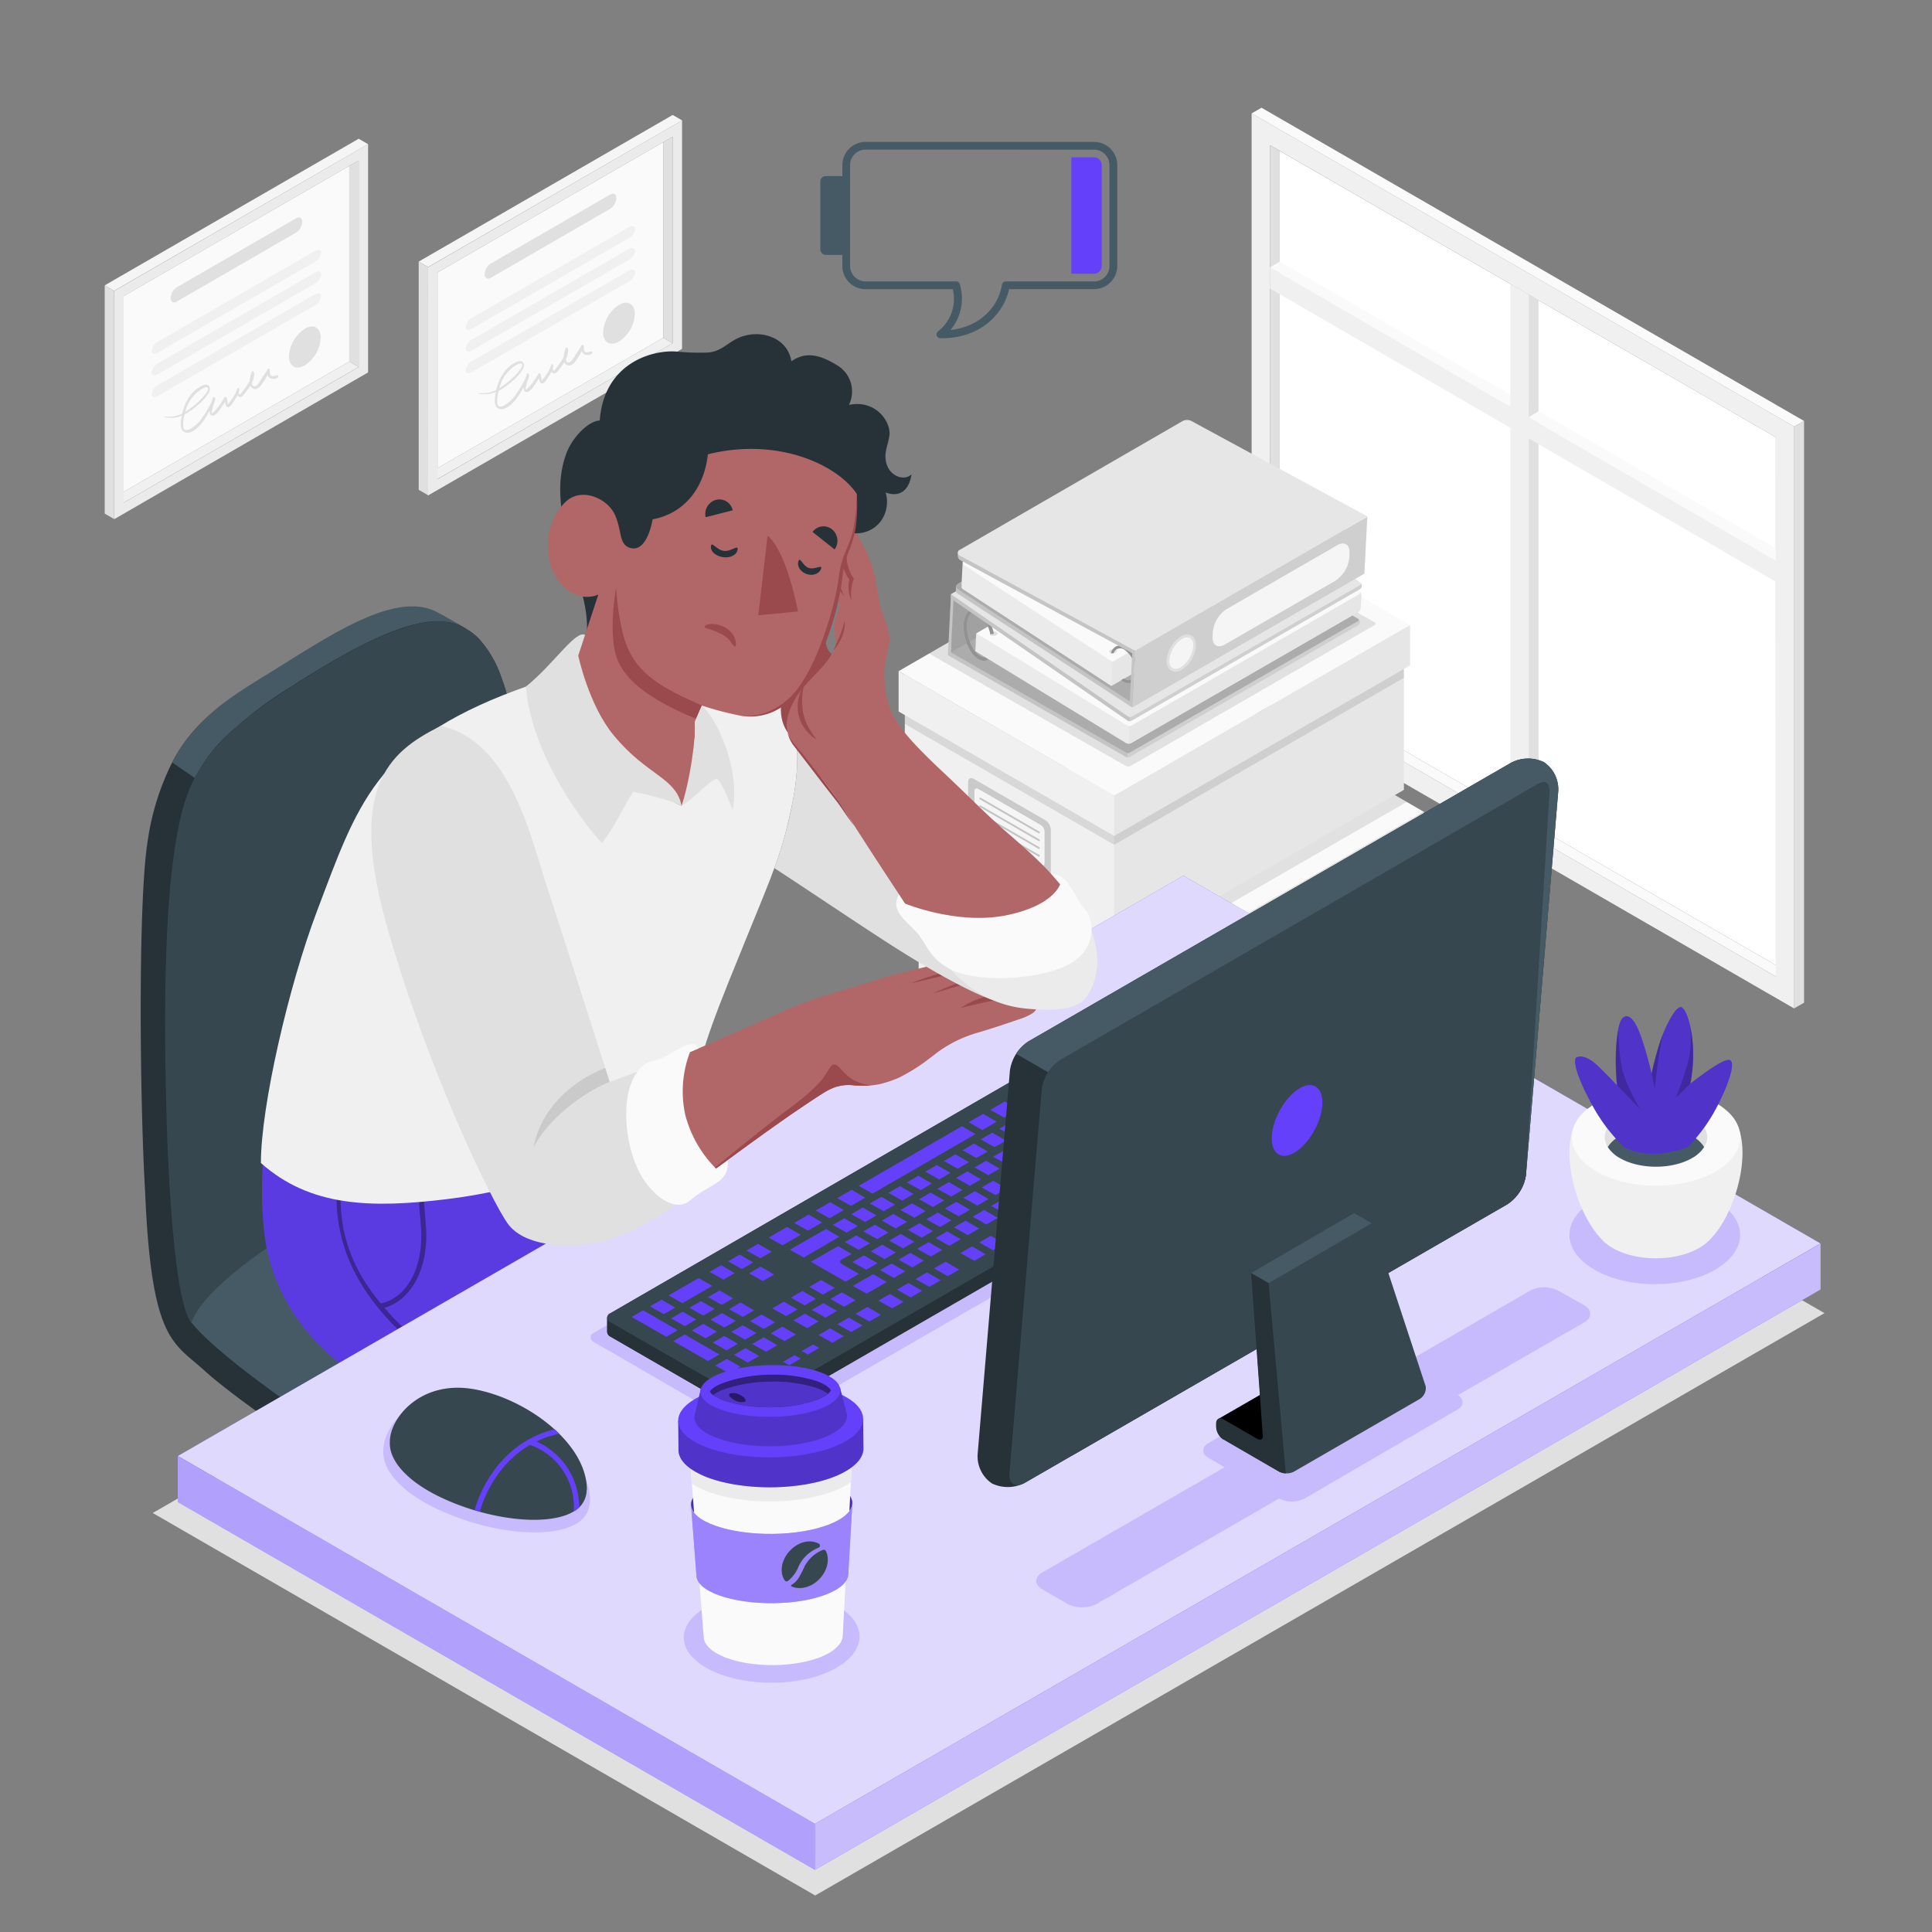 <svg xmlns="http://www.w3.org/2000/svg" viewBox="0 0 500 500"><rect x="0" y="0" width="500" height="500" fill="#808080" stroke="none"/><g id="freepik--Shadow--inject-63"><polygon id="freepik--shadow--inject-63" points="210.97 490.55 39.53 391.56 300.73 240.86 472.17 339.84 210.97 490.55" style="fill:#e0e0e0"></polygon></g><g id="freepik--Diplomas--inject-63"><g id="freepik--Diploma--inject-63"><g id="freepik--Window--inject-63"><polygon points="29.53 128.71 31.97 130.11 92.82 94.97 90.39 93.57 29.53 128.71" style="fill:#f0f0f0"></polygon><polygon points="90.39 93.57 31.97 127.3 31.97 76.66 90.39 42.93 90.39 93.57" style="fill:#fafafa"></polygon><path d="M95.26,37.31l-65.73,38v59.07l65.73-38ZM92.82,95,32,130.11V76.66L92.82,41.53Z" style="fill:#ebebeb"></path><polygon points="92.82 94.97 90.39 93.57 90.39 42.93 92.82 41.53 92.82 94.97" style="fill:#e0e0e0"></polygon><polygon points="95.26 37.31 92.82 35.91 27.1 73.85 29.53 75.26 95.26 37.31" style="fill:#f5f5f5"></polygon><polygon points="27.1 73.85 29.53 75.26 29.53 134.33 27.1 132.92 27.1 73.85" style="fill:#e0e0e0"></polygon></g><path d="M78.93,85.06C81.2,83.75,83,84.81,83,87.43a9.09,9.09,0,0,1-4.11,7.12c-2.27,1.31-4.11.24-4.11-2.38A9.07,9.07,0,0,1,78.93,85.06Z" style="fill:#e0e0e0"></path><path d="M45.73,74.36,76.66,56.48c.86-.5,1.56-.09,1.56.9v.09a3.46,3.46,0,0,1-1.56,2.7L45.73,78.06c-.86.5-1.56.09-1.56-.9v-.1A3.43,3.43,0,0,1,45.73,74.36Z" style="fill:#e0e0e0"></path><path d="M40.83,88.44,81.55,64.93c.86-.5,1.56-.27,1.56.5a3.13,3.13,0,0,1-1.56,2.31L40.8,91.26c-.86.5-1.55.27-1.54-.51A3.15,3.15,0,0,1,40.83,88.44Z" style="fill:#f0f0f0"></path><path d="M40.83,94.05,81.55,70.54c.86-.5,1.56-.27,1.56.51a3.11,3.11,0,0,1-1.56,2.3L40.8,96.88c-.86.5-1.55.27-1.54-.52A3.17,3.17,0,0,1,40.83,94.05Z" style="fill:#f0f0f0"></path><path d="M40.83,99.67,81.55,76.16c.86-.5,1.56-.27,1.56.5A3.13,3.13,0,0,1,81.55,79L40.8,102.5c-.86.49-1.55.26-1.54-.52A3.15,3.15,0,0,1,40.83,99.67Z" style="fill:#f0f0f0"></path><path d="M71.62,97.08a2.38,2.38,0,0,1-1,.27c-.87,0-.79-.89-.76-1.5,0-.28-.37-.7-.57-.34-.53.95-1.2,1.84-1.77,2.76-.34.57-1,1.85-1.84,1.67-.35-.08-.46-.45-.47-.91a4.58,4.58,0,0,0,.55-2.54c0-.27-.48-.59-.62-.23a8.28,8.28,0,0,0-.53,2.33,13.11,13.11,0,0,1-1.31,2c-.29.38-.53.8-.85,1.15-.07.08-.22.3-.34.32-.28,0-.25-.12-.29-.31a2,2,0,0,1,.14-.84h0a.25.25,0,0,1,0-.07h0c0-.28-.35-.69-.49-.35a12.26,12.26,0,0,1-2.39,4l-.16.13c0-.17,0-.33-.06-.49a4.61,4.61,0,0,0-.19-1.11c-.07-.17-.38-.45-.55-.21a18.6,18.6,0,0,1-2.71,3.74,4.08,4.08,0,0,1-.57.4c-.18-.11.11-1.09.14-1.24.11-.45.26-.88.4-1.31a4.5,4.5,0,0,0,.33-1.08c.05-.33-.52-.85-.63-.4,0,.18-.2.63-.37,1.18a29.38,29.38,0,0,1-2.29,3.87A8.92,8.92,0,0,1,49.22,111c-.36.19-1,.47-1.43.19s-.36-.79-.37-1.15a9.27,9.27,0,0,1,.38-2.82,17.65,17.65,0,0,0,3.53-2.49,12.28,12.28,0,0,0,2.66-3c.37-.65.58-1.73-.29-2.1-.61-.26-1.39.17-1.91.45a8.58,8.58,0,0,0-1.94,1.51,11.16,11.16,0,0,0-2.42,4.44c-.08.26-.18.59-.28,1a7.51,7.51,0,0,1-4.48.75c-.09,0-.12.18,0,.2a7.38,7.38,0,0,0,4.39-.42c-.39,1.7-.62,4,1,4.39s3.5-1.55,4.35-2.69a17.91,17.91,0,0,0,1.7-2.74,1.59,1.59,0,0,1,.15-.21c0,.79.16,1.37.93,1.24s1.5-1.25,1.93-1.85.78-1.16,1.15-1.75c.07.71.2,1.52.88,1.38s1.24-1.31,1.56-1.8a14.79,14.79,0,0,0,.77-1.27.87.87,0,0,0,.16.23c.56.61,1.23,0,1.59-.52.52-.68,1.11-1.4,1.59-2.16a1.34,1.34,0,0,0,.68.76c.86.41,1.68-.31,2.18-1A17.3,17.3,0,0,0,69.25,97a1.24,1.24,0,0,0,.6.83,2,2,0,0,0,2.05-.13C72.17,97.52,71.91,96.93,71.62,97.08Zm-19.05,3.4c.4-.21,1.24-.55,1.29.13a2.33,2.33,0,0,1-.55,1.19,14.9,14.9,0,0,1-2.37,2.52,19.41,19.41,0,0,1-3,2.26A9.57,9.57,0,0,1,52.57,100.48Z" style="fill:#e0e0e0"></path></g><g id="freepik--diploma--inject-63"><g id="freepik--window--inject-63"><polygon points="110.8 122.55 113.23 123.96 174.08 88.82 171.65 87.42 110.8 122.55" style="fill:#f0f0f0"></polygon><polygon points="171.65 87.42 113.23 121.15 113.23 70.51 171.65 36.78 171.65 87.42" style="fill:#fafafa"></polygon><path d="M176.52,31.16l-65.73,38v59.06l65.72-37.94Zm-2.44,57.66L113.23,124V70.51l60.85-35.13Z" style="fill:#ebebeb"></path><polygon points="174.08 88.82 171.65 87.42 171.65 36.78 174.08 35.38 174.08 88.82" style="fill:#e0e0e0"></polygon><polygon points="176.52 31.16 174.09 29.75 108.36 67.7 110.79 69.11 176.52 31.16" style="fill:#f5f5f5"></polygon><polygon points="108.36 67.7 110.79 69.11 110.8 128.17 108.36 126.77 108.36 67.7" style="fill:#e0e0e0"></polygon></g><path d="M160.19,78.9c2.27-1.31,4.11-.24,4.11,2.38a9.07,9.07,0,0,1-4.11,7.11c-2.27,1.31-4.11.25-4.11-2.37A9.09,9.09,0,0,1,160.19,78.9Z" style="fill:#e0e0e0"></path><path d="M127,68.21l30.94-17.88c.86-.5,1.55-.09,1.55.9v.09a3.45,3.45,0,0,1-1.55,2.7L127,71.91c-.86.49-1.56.09-1.56-.9V70.9A3.43,3.43,0,0,1,127,68.21Z" style="fill:#e0e0e0"></path><path d="M122.09,82.28l40.72-23.51c.86-.49,1.56-.27,1.56.51a3.13,3.13,0,0,1-1.56,2.31L122.06,85.11c-.86.5-1.55.27-1.54-.51A3.19,3.19,0,0,1,122.09,82.28Z" style="fill:#f0f0f0"></path><path d="M122.09,87.9l40.72-23.51c.86-.5,1.56-.27,1.56.51a3.13,3.13,0,0,1-1.56,2.3L122.06,90.73c-.86.49-1.55.26-1.54-.52A3.17,3.17,0,0,1,122.09,87.9Z" style="fill:#f0f0f0"></path><path d="M122.09,93.51,162.81,70c.86-.5,1.56-.27,1.56.5a3.13,3.13,0,0,1-1.56,2.31L122.06,96.34c-.86.5-1.55.27-1.54-.51A3.19,3.19,0,0,1,122.09,93.51Z" style="fill:#f0f0f0"></path><path d="M152.88,90.92a2.12,2.12,0,0,1-1,.27c-.87,0-.79-.88-.77-1.49,0-.28-.37-.7-.57-.34-.53,1-1.2,1.83-1.77,2.76-.34.57-1,1.85-1.84,1.67-.35-.08-.46-.45-.46-.92a4.55,4.55,0,0,0,.54-2.54c0-.26-.48-.58-.62-.23a8,8,0,0,0-.52,2.34,14,14,0,0,1-1.32,2c-.28.38-.53.79-.84,1.15-.08.08-.22.3-.34.32-.29,0-.26-.12-.3-.31a2,2,0,0,1,.14-.84h0a.19.19,0,0,1,0-.07h0c0-.27-.35-.68-.49-.34a12.32,12.32,0,0,1-2.39,4l-.16.13c0-.16,0-.32-.06-.48a4.53,4.53,0,0,0-.19-1.11c-.07-.18-.38-.45-.54-.21a19.73,19.73,0,0,1-2.71,3.74,6.32,6.32,0,0,1-.57.4c-.19-.11.1-1.1.14-1.25.11-.44.25-.87.4-1.3a5,5,0,0,0,.32-1.08c.06-.34-.52-.85-.63-.4,0,.18-.2.63-.37,1.18a28.94,28.94,0,0,1-2.29,3.87,8.86,8.86,0,0,1-3.17,3.06c-.37.2-1,.48-1.44.2s-.36-.79-.37-1.16a10,10,0,0,1,.38-2.82,16.88,16.88,0,0,0,3.53-2.49,12.1,12.1,0,0,0,2.67-3c.36-.66.58-1.73-.3-2.1-.61-.26-1.39.16-1.9.45a8.16,8.16,0,0,0-1.94,1.51,11.11,11.11,0,0,0-2.43,4.44c-.08.25-.18.59-.28,1a7.51,7.51,0,0,1-4.48.75c-.08,0-.12.18,0,.19a7.38,7.38,0,0,0,4.39-.41c-.39,1.7-.61,4,1,4.39s3.49-1.55,4.34-2.69a18.36,18.36,0,0,0,1.71-2.75,1.21,1.21,0,0,1,.14-.2c0,.79.16,1.36.93,1.23s1.5-1.24,1.93-1.84.78-1.16,1.16-1.75c.07.71.2,1.52.87,1.38s1.24-1.32,1.56-1.8a11,11,0,0,0,.77-1.27.87.87,0,0,0,.16.23c.56.61,1.23,0,1.6-.52.51-.68,1.1-1.4,1.58-2.16a1.29,1.29,0,0,0,.68.75c.87.41,1.69-.31,2.19-1a18.62,18.62,0,0,0,1.63-2.63,1.27,1.27,0,0,0,.6.83,2,2,0,0,0,2-.13C153.43,91.36,153.17,90.78,152.88,90.92Zm-19,3.41c.4-.21,1.25-.55,1.29.13a2.33,2.33,0,0,1-.55,1.19,15.7,15.7,0,0,1-2.37,2.52,19.33,19.33,0,0,1-3,2.26A9.52,9.52,0,0,1,133.83,94.33Z" style="fill:#e0e0e0"></path></g></g><g id="freepik--window--inject-63"><g id="freepik--window--inject-63"><polygon points="331.19 175.65 459.59 249.77 459.58 113.15 331.19 39.05 331.19 175.65" style="fill:#fff"></polygon><polygon points="462.1 251.23 459.59 252.73 328.67 177.15 331.19 175.65 462.1 251.23" style="fill:#fafafa"></polygon><path d="M323.92,179.89,464.34,261V110.41L323.92,29.34Zm4.75-142.32,130.91,75.58V252.73L328.67,177.15Z" style="fill:#f0f0f0"></path><polygon points="328.67 177.15 331.19 175.65 331.19 39.05 328.67 37.57 328.67 177.15" style="fill:#e0e0e0"></polygon><polygon points="323.92 29.34 326.48 27.88 466.89 108.95 464.34 110.41 323.92 29.34" style="fill:#fafafa"></polygon><polygon points="466.89 108.95 464.34 110.41 464.34 260.96 466.89 259.5 466.89 108.95" style="fill:#e0e0e0"></polygon><polygon points="457.49 140.71 457.49 143.67 328.67 69.2 331.19 67.69 457.49 140.71" style="fill:#fafafa"></polygon><polygon points="398.18 77.71 395.62 76.24 395.62 215.82 398.18 214.36 398.18 77.71" style="fill:#e0e0e0"></polygon><polygon points="390.87 73.51 395.62 76.24 395.62 215.82 390.87 213.07 390.87 73.51" style="fill:#f0f0f0"></polygon><polygon points="328.67 69.2 328.67 74.67 459.63 150.57 459.63 145.09 328.67 69.2" style="fill:#f0f0f0"></polygon><polygon points="395.62 107.99 398.18 106.42 459.59 141.92 459.59 145.09 395.62 107.99" style="fill:#fafafa"></polygon></g></g><g id="freepik--Boxes--inject-63"><g id="freepik--boxes--inject-63"><g id="freepik--Box--inject-63"><polygon points="291.94 295.99 291.94 254.27 237.75 222.98 237.75 264.7 291.94 295.99" style="fill:#f0f0f0"></polygon><polygon points="291.94 254.27 366.91 211.05 366.91 252.76 291.94 295.99 291.94 254.27" style="fill:#e6e6e6"></polygon><polygon points="291.94 254.27 236.14 222.04 312.71 177.88 368.51 210.11 291.94 254.27" style="fill:#fafafa"></polygon><polygon points="291.94 254.27 291.94 264.7 236.14 232.48 236.14 222.04 291.94 254.27" style="fill:#f0f0f0"></polygon><polygon points="368.51 210.11 291.94 254.27 291.94 264.7 368.51 220.55 368.51 210.11" style="fill:#e6e6e6"></polygon><path d="M237.75,233.41v2.29L291.94,267V264.7Zm129.16-11.93-75,43.22V267l75-43.22Z" style="opacity:0.1"></path><path d="M274.1,260.61l-18.51-10.69c-.8-.46-1.45-.08-1.45.84V261.7a3.19,3.19,0,0,0,1.45,2.5l18.51,10.69c.8.46,1.44.09,1.44-.83V263.11A3.18,3.18,0,0,0,274.1,260.61Z" style="fill:#e0e0e0"></path><path d="M274.1,260.61l-18.51-10.69c-.8-.46-1.45-.08-1.45.84V261.7a3.19,3.19,0,0,0,1.45,2.5l18.51,10.69c.8.46,1.44.09,1.44-.83V263.11A3.18,3.18,0,0,0,274.1,260.61Z" style="opacity:0.1"></path><path d="M272.91,261.85l-16.14-9.32c-.53-.3-1-.05-1,.56v8.21a2.11,2.11,0,0,0,1,1.66l16.14,9.32c.53.31,1,.06,1-.55v-8.21A2.15,2.15,0,0,0,272.91,261.85Z" style="fill:#f5f5f5"></path><g style="opacity:0.2"><path d="M272.46,264a.25.25,0,0,0,.21-.12.24.24,0,0,0-.09-.32l-15.24-8.8a.24.24,0,0,0-.32.09.23.23,0,0,0,.08.32l15.24,8.8Z"></path><path d="M272.46,266a.26.26,0,0,0,.21-.11.24.24,0,0,0-.09-.32l-15.24-8.8a.23.23,0,0,0-.24.4l15.24,8.8Z"></path><path d="M272.46,268.05a.25.25,0,0,0,.21-.12.24.24,0,0,0-.09-.32l-15.24-8.8a.24.24,0,0,0-.32.09.23.23,0,0,0,.08.32l15.24,8.8A.27.27,0,0,0,272.46,268.05Z"></path><path d="M272.46,270.06a.26.26,0,0,0,.21-.11.24.24,0,0,0-.09-.32l-15.24-8.8a.23.23,0,0,0-.24.4l15.24,8.8A.27.27,0,0,0,272.46,270.06Z"></path></g></g><g id="freepik--box--inject-63"><polygon points="364.06 207.54 288.82 250.93 237.47 221.27 312.71 177.88 364.06 207.54" style="opacity:0.1"></polygon><g id="freepik--box--inject-63"><polygon points="288.36 247.64 288.36 205.92 234.17 174.63 234.17 216.35 288.36 247.64" style="fill:#f0f0f0"></polygon><polygon points="288.36 205.92 363.33 162.69 363.33 204.41 288.36 247.64 288.36 205.92" style="fill:#e6e6e6"></polygon><polygon points="288.36 205.92 232.56 173.69 309.13 129.53 364.93 161.76 288.36 205.92" style="fill:#fafafa"></polygon><polygon points="288.36 205.92 288.36 216.35 232.56 184.13 232.56 173.69 288.36 205.92" style="fill:#f0f0f0"></polygon><polygon points="364.93 161.76 288.36 205.92 288.36 216.35 364.93 172.2 364.93 161.76" style="fill:#e6e6e6"></polygon><path d="M234.17,185.06v2.29l54.19,31.29v-2.29Zm129.16-11.93-75,43.22v2.29l75-43.22Z" style="opacity:0.1"></path><path d="M270.52,212.26,252,201.57c-.8-.46-1.45-.09-1.45.84v10.94a3.19,3.19,0,0,0,1.45,2.5l18.51,10.69c.8.46,1.44.09,1.44-.83v-11A3.18,3.18,0,0,0,270.52,212.26Z" style="fill:#e0e0e0"></path><path d="M270.52,212.26,252,201.57c-.8-.46-1.45-.09-1.45.84v10.94a3.19,3.19,0,0,0,1.45,2.5l18.51,10.69c.8.46,1.44.09,1.44-.83v-11A3.18,3.18,0,0,0,270.52,212.26Z" style="opacity:0.1"></path><path d="M269.33,213.5l-16.14-9.32c-.53-.3-1-.06-1,.56v8.2a2.11,2.11,0,0,0,1,1.67l16.14,9.32c.54.31,1,.06,1-.56v-8.2A2.11,2.11,0,0,0,269.33,213.5Z" style="fill:#f5f5f5"></path><g style="opacity:0.2"><path d="M268.88,215.67a.25.25,0,0,0,.21-.12.24.24,0,0,0-.09-.32l-15.24-8.8a.24.24,0,0,0-.23.41l15.24,8.8A.2.2,0,0,0,268.88,215.67Z"></path><path d="M268.88,217.68a.26.26,0,0,0,.21-.11.24.24,0,0,0-.09-.32l-15.24-8.8a.23.23,0,1,0-.23.4l15.24,8.8A.2.2,0,0,0,268.88,217.68Z"></path><path d="M268.88,219.7a.25.25,0,0,0,.21-.12.24.24,0,0,0-.09-.32l-15.24-8.8a.24.24,0,0,0-.23.41l15.24,8.8A.2.2,0,0,0,268.88,219.7Z"></path><path d="M268.88,221.71a.26.26,0,0,0,.21-.11.25.25,0,0,0-.09-.33l-15.24-8.79a.23.23,0,1,0-.23.4l15.24,8.8A.2.2,0,0,0,268.88,221.71Z"></path></g></g></g></g></g><g id="freepik--Files--inject-63"><g id="freepik--files--inject-63"><path d="M240.45,169.14l50.92,29.09a1.07,1.07,0,0,0,.58.15,1.18,1.18,0,0,0,.6-.13l63.19-36.48c.33-.19.35-.51,0-.71l-51-29.09Z" style="opacity:0.1"></path><path d="M352,161a1.19,1.19,0,0,1-.57.87l-59,34a1.09,1.09,0,0,1-1.05,0l-46-26.29.06-1.11,60.06-34.68,46.05,26.3A1.11,1.11,0,0,1,352,161Z" style="fill:#e6e6e6"></path><path d="M291.93,194.88l-.05,1.11a1.15,1.15,0,0,0,.53-.12l59-34A1.25,1.25,0,0,0,352,161a1.18,1.18,0,0,0-.49-.9.35.35,0,0,1,0,.65l-59,34A1.07,1.07,0,0,1,291.93,194.88Z" style="opacity:0.1"></path><path d="M245.38,168.45l46,26.29a1,1,0,0,0,.52.14,1.07,1.07,0,0,0,.54-.12l59-34a.35.35,0,0,0,0-.65l-46.06-26.29Z" style="opacity:0.25"></path><path d="M245.38,168.45l-.06,1.11,46,26.29a1,1,0,0,0,.53.14l.05-1.11a1,1,0,0,1-.52-.14Z" style="opacity:0.15"></path><polygon points="246.07 168.91 306.15 134.24 306.9 119.54 246.82 154.37 246.07 168.91" style="fill:#e6e6e6"></polygon><polygon points="246.07 168.91 306.15 134.24 306.9 119.54 246.82 154.37 246.07 168.91" style="opacity:0.3"></polygon><path d="M351.72,153a1.5,1.5,0,0,1,.6,1.22l-.15,3a1.62,1.62,0,0,1-.72,1.19l-58.72,33.89a1.4,1.4,0,0,1-1.32,0l-39-23.78.24-4.59,60.06-34.67Z" style="fill:#ebebeb"></path><path d="M312.76,129.25l39,23.79c.36.23.34.59,0,.81L293,187.73a1.4,1.4,0,0,1-1.32,0L252.7,163.92Z" style="fill:#fafafa"></path><path d="M257.79,164.39a1.41,1.41,0,0,1-.45.15,1.25,1.25,0,0,1-.72,0,.4.4,0,0,1-.21-.09c-.36-.21-.29-.6.14-.84a1.49,1.49,0,0,1,.63-.18,1.2,1.2,0,0,1,.75.14s.06,0,.07.06C258.27,163.83,258.19,164.16,257.79,164.39Z" style="fill:#e0e0e0"></path><path d="M292.29,187.87l-.23,4.6a1.35,1.35,0,0,0,.67-.15l58.72-33.88a1.66,1.66,0,0,0,.72-1.2l.15-3a1.51,1.51,0,0,0-.45-1.09c.19.21.13.49-.18.67L293,187.72A1.2,1.2,0,0,1,292.29,187.87Z" style="fill:#e6e6e6"></path><path d="M251.09,157.9a2.47,2.47,0,0,1,2.71.22c1.59,1,2.89,3.38,3.42,5.91l-.91.12c-.49-2.24-1.63-4.33-3-5.22a2.09,2.09,0,0,0-1.11-.39,1.22,1.22,0,0,0-.7.18c-.74.44-1.2,1.65-1.24,3.24-.07,3,1.4,6.52,3.27,7.74a2,2,0,0,0,1.34.38l.95.61-.06,0a2.17,2.17,0,0,1-1.16.31,3,3,0,0,1-1.55-.53c-2.14-1.39-3.76-5.14-3.68-8.54C249.42,160,250,158.52,251.09,157.9Z" style="fill:#e0e0e0"></path><g style="opacity:0.35"><path d="M251.09,157.9a2.47,2.47,0,0,1,2.71.22c1.59,1,2.89,3.38,3.42,5.91l-.91.12c-.49-2.24-1.63-4.33-3-5.22a2.09,2.09,0,0,0-1.11-.39,1.22,1.22,0,0,0-.7.18c-.74.44-1.2,1.65-1.24,3.24-.07,3,1.4,6.52,3.27,7.74a2,2,0,0,0,1.34.38l.95.61-.06,0a2.17,2.17,0,0,1-1.16.31,3,3,0,0,1-1.55-.53c-2.14-1.39-3.76-5.14-3.68-8.54C249.42,160,250,158.52,251.09,157.9Z"></path></g><path d="M352.45,151.62a1.24,1.24,0,0,1-.57.88l-59,34a1.12,1.12,0,0,1-1.05,0l-45.76-31.59.05-1.12,60.06-34.67L352,150.73A1.11,1.11,0,0,1,352.45,151.62Z" style="fill:#e6e6e6"></path><path d="M292.41,185.54l-.06,1.11a1.07,1.07,0,0,0,.54-.12l59-34a1.24,1.24,0,0,0,.57-.88,1.12,1.12,0,0,0-.48-.89c.28.18.26.47,0,.64l-59,34A.9.9,0,0,1,292.41,185.54Z" style="opacity:0.1"></path><path d="M246.12,153.81l45.76,31.59a1,1,0,0,0,.53.14.9.9,0,0,0,.54-.12l59-34c.3-.17.32-.46,0-.64l-45.79-31.59Z" style="fill:#e6e6e6"></path><path d="M246.12,153.81l-.05,1.12,45.76,31.59a.92.92,0,0,0,.52.13l.06-1.11a1,1,0,0,1-.53-.14Z" style="opacity:0.15"></path><polygon points="245.38 168.45 246.12 153.84 246.82 154.37 246.07 168.91 245.38 168.45" style="fill:#e6e6e6"></polygon><polygon points="245.38 168.45 246.12 153.84 246.82 154.37 246.07 168.91 245.38 168.45" style="opacity:0.15"></polygon><path d="M247.84,153.62a.88.88,0,0,1-.46-.75c0-.26.06-1.14.06-1.14l58.05-32.82a2.51,2.51,0,0,1,2.41,0l45.21,29.47L293,183.08Z" style="fill:#e6e6e6"></path><path d="M247.84,153.62a.88.88,0,0,1-.46-.75c0-.26.06-1.14.06-1.14l58.05-32.82a2.51,2.51,0,0,1,2.41,0l45.21,29.47L293,183.08Z" style="opacity:0.15"></path><path d="M247.9,152.51c-.65-.42-.61-1.08.07-1.48l57.57-33.24a2.56,2.56,0,0,1,2.42,0l45.21,29.47L293.09,182Z" style="fill:#e6e6e6"></path><path d="M247.9,152.51c-.65-.42-.61-1.08.07-1.48l57.57-33.24a2.56,2.56,0,0,1,2.42,0l45.21,29.47L293.09,182Z" style="opacity:0.25"></path><path d="M342.81,139.63l-33.48-21.81a2.51,2.51,0,0,0-2.41,0l-53.45,30.86-4.35-2.86-.29,5.65.08.06a.76.76,0,0,0,.37,1l38.33,25,60.08-34.66.31-6.18Z" style="fill:#ebebeb"></path><path d="M249.59,146.32c-.65-.42-.61-1.08.08-1.48l57.56-33.24a2.56,2.56,0,0,1,2.42.05l38.35,25L287.92,171.3Z" style="fill:#fafafa"></path><polygon points="287.92 171.3 287.61 177.47 347.69 142.81 348 136.63 287.92 171.3" style="fill:#e6e6e6"></polygon><path d="M288.69,168.9a1.77,1.77,0,0,1-.46.15,1.22,1.22,0,0,1-.71,0,.47.47,0,0,1-.22-.09c-.35-.21-.29-.6.14-.84a1.57,1.57,0,0,1,.64-.18,1.21,1.21,0,0,1,.75.14s.05,0,.07.06C289.16,168.34,289.09,168.67,288.69,168.9Z" style="fill:#e0e0e0"></path><path d="M291.52,167.64a3.14,3.14,0,0,0-1.66-.56,2.16,2.16,0,0,0-1.78.83,2.83,2.83,0,0,0-.56,1.11,1.22,1.22,0,0,0,.71,0,1.79,1.79,0,0,1,.67-.94,1.9,1.9,0,0,1,2.24.16,6.9,6.9,0,0,1,2.7,5.56c-.1,2-1.46,2.82-3,1.81l-.71.4c.1.08.21.14.3.2a3.1,3.1,0,0,0,1.65.57h0a2.2,2.2,0,0,0,1.78-.85,3.61,3.61,0,0,0,.72-2.12A7.54,7.54,0,0,0,291.52,167.64Z" style="fill:#e0e0e0"></path><path d="M291.52,167.64a3.14,3.14,0,0,0-1.66-.56,2.16,2.16,0,0,0-1.78.83,2.83,2.83,0,0,0-.56,1.11,1.22,1.22,0,0,0,.71,0,1.79,1.79,0,0,1,.67-.94,1.9,1.9,0,0,1,2.24.16,6.9,6.9,0,0,1,2.7,5.56c-.1,2-1.46,2.82-3,1.81l-.71.4c.1.08.21.14.3.2a3.1,3.1,0,0,0,1.65.57h0a2.2,2.2,0,0,0,1.78-.85,3.61,3.61,0,0,0,.72-2.12A7.54,7.54,0,0,0,291.52,167.64Z" style="opacity:0.35"></path><path d="M293.1,168,247.88,143l0,.8a1.39,1.39,0,0,0,.55,1.12l44.66,24.15Z" style="fill:#e6e6e6"></path><path d="M293.1,168,247.88,143l0,.8a1.39,1.39,0,0,0,.55,1.12l44.66,24.15Z" style="opacity:0.15"></path><path d="M248.34,143.76a.8.8,0,0,1,.08-1.48L306,109a2.49,2.49,0,0,1,2.41,0l45.46,24.64L293.78,168.4Z" style="fill:#e6e6e6"></path><polygon points="293.03 183.08 353.11 148.42 353.86 133.71 293.78 168.4 293.03 183.08" style="fill:#e6e6e6"></polygon><polygon points="293.03 183.08 353.11 148.42 353.86 133.71 293.78 168.4 293.03 183.08" style="opacity:0.1"></polygon><path d="M304.14,173.84a2.06,2.06,0,0,1-1.7-.9,3.53,3.53,0,0,1-.5-2.15,8.2,8.2,0,0,1,3.66-6.09,3.34,3.34,0,0,1,1.71-.5c1.41,0,2.29,1.25,2.2,3.05a8.17,8.17,0,0,1-3.66,6.09,3.34,3.34,0,0,1-1.71.5Z" style="fill:#e0e0e0"></path><path d="M302.64,170.8c-.1,2,1.19,2.87,2.9,1.89a7.4,7.4,0,0,0,3.27-5.45c.1-2-1.19-2.87-2.9-1.89A7.44,7.44,0,0,0,302.64,170.8Z" style="fill:#f5f5f5"></path><path d="M313.87,163.62l-.05,1.11c-.12,2.22,1.31,3.15,3.18,2.07l28.6-16.51a8.16,8.16,0,0,0,3.6-6l.05-1.11c.12-2.23-1.31-3.16-3.18-2.08l-28.6,16.52A8.11,8.11,0,0,0,313.87,163.62Z" style="fill:#f5f5f5"></path><polygon points="292.34 182.63 293.08 168.01 293.78 168.4 293.03 183.08 292.34 182.63" style="fill:#e6e6e6"></polygon><polygon points="292.34 182.63 293.08 168.01 293.78 168.4 293.03 183.08 292.34 182.63" style="opacity:0.15"></polygon></g></g><g id="freepik--Character--inject-63"><g id="freepik--character--inject-63"><g id="freepik--Chair--inject-63"><path d="M236.3,350.29c.28-3.67-2.63-7.86-9.11-12.84-11.95-9.18-55.38-39.38-72.25-50.57a.18.18,0,0,0-.14-.15C141.88,277.4,139,213.52,132,183c-.07-.29-.55-2.63-1.53-5.65,0-.14-.1-.27-.14-.41-.14-.41-.29-.82-.44-1.25-.08-.21-.15-.43-.22-.63h0a28.76,28.76,0,0,0-5.56-9.57,13.64,13.64,0,0,0-2.9-2.4c-1.46-1-5-2.77-5.78-3.3-8.79-6.26-31.08,9.62-46.82,16.67-9.79,4.4-18.28,9.87-24.06,20.87h0a66.09,66.09,0,0,0-6.3,20.13c-2.59,15.62-2.07,68-.69,91h0c1.59,38.4,7.25,38.92,15,45.94,13.3,12.09,52.36,36.81,65.4,43.18,23.63,11.55,44.76-1.67,60.23-7.83s44.73-20.5,51.35-24.55c3.93-2.41,6.08-5,6.27-7.87C235.81,356.17,236.2,351.5,236.3,350.29Z" style="fill:#263238"></path><path d="M178.66,382.66c15.46-6.15,44.74-20.51,51.36-24.56,8.95-5.46,8.67-11.81-2.82-20.64-16-12.27-81.52-56.71-81.52-56.71s-76.21,36.72-94.27,52.76c-2.73,2.43-2.84,7.56-1.89,8.75,9.9,12.37,54,40.92,68.92,48.22C142.08,402,163.21,388.82,178.66,382.66Z" style="fill:#455a64"></path><path d="M121.15,163a2.07,2.07,0,0,0-.25-.15,13.39,13.39,0,0,0-6.53-2c-8-.65-20.6,4.94-39.48,17.14A103.32,103.32,0,0,0,58.7,190.36l-.29.28a39.41,39.41,0,0,0-4.14,4.63c-.21.27-.42.54-.62.83s-.24.31-.34.47c-.26.37-.52.75-.76,1.13-.5.77-1,1.57-1.46,2.39-.06.09-.1.17-.15.26l-.54,1,0,0-5.87-4.06c5.78-11,14.65-16.66,23.79-22.27,15.75-9.65,33.29-22.19,44.46-16.78C113.58,158.64,119.68,162.05,121.15,163Z" style="fill:#455a64"></path><path d="M132,183c-1-4-4.55-21.41-17.58-22.11-8-.63-20.6,4.95-39.48,17.15-8.79,5.68-18.92,12.95-24,22.36-7.4,11.69-8.56,44.11-8.12,75.29s2.45,61.13,6.67,66.65c7.42-20.8,95-61.75,105.31-55.56C141.88,277.4,139,213.52,132,183Z" style="fill:#37474f"></path></g><g id="freepik--Bottom--inject-63"><path d="M71.94,275.14c-5.22,20.7-4.78,40.42-2.61,49.28,2.65,10.84,9.23,24.12,29.91,36.29,29.42,17.31,49.87,28.79,49.87,28.79L246.52,326,175.73,284.8Z" style="fill:#6440FA"></path><path d="M71.94,275.14c-5.22,20.7-4.78,40.42-2.61,49.28,2.65,10.84,9.23,24.12,29.91,36.29,29.42,17.31,49.87,28.79,49.87,28.79L246.52,326,175.73,284.8Z" style="opacity:0.1"></path><path d="M101.76,341c-.79-.86-1.55-1.72-2.29-2.57,7.34-1.95,11.66-11.07,10.74-21.36-.52-5.9-1.12-12.59-.32-18.93l-1.28-.16c-.82,6.47-.22,13.24.31,19.21.93,10.38-3.46,18.77-10.4,20.13-14.06-16.84-11.87-33.19-5-54.89l-1.24-.39c-7.5,23.79-8.64,41.25,8.55,59.84,11.3,12.22,42.12,28.9,60.15,40l1.21-.78C144.18,370.07,113.08,353.25,101.76,341Z" style="opacity:0.35"></path><path d="M180.4,306.14c-3.92,12.63-12.08,18.65-12.08,18.65,15.26,11.12,27.78,21.43,36.51,29L215.51,347,178,321.79C182.39,312.85,180.4,306.14,180.4,306.14Z" style="opacity:0.35"></path></g><g id="freepik--Desk--inject-63"><polygon points="210.9 472.02 46.01 376.82 306.28 226.62 471.17 321.82 210.9 472.02" style="fill:#6440FA"></polygon><polygon points="210.9 472.02 46.01 376.82 306.28 226.62 471.17 321.82 210.9 472.02" style="fill:#fff;opacity:0.8"></polygon><polygon points="46.01 376.82 46.01 388.72 210.9 483.92 210.9 472.02 46.01 376.82" style="fill:#6440FA"></polygon><polygon points="46.01 376.82 46.01 388.72 210.9 483.92 210.9 472.02 46.01 376.82" style="fill:#fff;opacity:0.5"></polygon><polygon points="210.9 483.92 471.17 333.72 471.17 321.82 210.9 472.02 210.9 483.92" style="fill:#6440FA"></polygon><polygon points="210.9 472.02 471.17 321.82 471.17 333.72 210.9 483.92 210.9 472.02" style="fill:#fff;opacity:0.65"></polygon></g><g id="freepik--Top--inject-63"><path id="freepik--Chest--inject-63" d="M194.89,174.14c-15.71-8.1-34.06-5.65-61.38,4.5-36.38,13.53-41.07,29.7-51.5,57.23-7.3,19.26-14.5,50.49-14.49,65.11,12.75,11.38,28.59,11.75,48.19,9.35,35.67-4.35,63-21.71,64.81-29.71-.3-6.61,6.31-22.25,12.54-37.59,7.23-17.78,9.42-22.38,12.05-35.43C207.43,196.13,207.6,180.68,194.89,174.14Z" style="fill:#f0f0f0"></path><g id="freepik--Arm--inject-63"><path d="M114.21,191c12.77.67,19.81,19,25.87,38.25,6.94,22,21.42,67.19,21.42,67.19l-28.21,18.31S127.52,308.12,119,287c-7.4-18.41-10.67-27.15-15.81-44.41C98.25,225.92,91.31,202.81,114.21,191Z" style="fill:#b16668"></path><path d="M142.88,298l15.9-6.74c-.65-2.6-1.16-6.08-2.11-9.88l-1.29-4c-13.47,7.08-22.49,17.05-23.22,27.55Z" style="fill:#9a4a4d"></path><path d="M253,267.26c3.63-1.05,6.77-2.14,10.86-3.51a14,14,0,0,0,3.48-1.61c1.23-.92,1.75-2.92.72-3.46a9.34,9.34,0,0,0-3.35-.42,46.59,46.59,0,0,0-7.46.66c2.32-.71,4.37-1.39,6.39-2.22a2.65,2.65,0,0,0,1.81-3.32c-.26-1.2-1.81-1.71-5.06-1.49-.48-1-2.15-2.27-5.46-1.92-.39-.94-2.31-1.7-4.69-1.48s-3.87.51-6.21.86c-3,.44-4.81,1-7.73,1.68-5.51,1.24-10.8,3.05-16.21,4.65-9.32,2.75-12.63,4-16.94,5.86s-20.68,9.26-33,14.2c-19.91,8-30.1,12.24-35.69,23.55-3.89,7.85-5.25,13.78,2.33,18.48s22.69,2.78,32.64-4c13.78-9.46,28.07-20.79,42.71-30.31,2.61-1.69,4.94-2.81,8.12-2.61a23.63,23.63,0,0,0,7.37-.27,30.15,30.15,0,0,0,5-1.67,47.94,47.94,0,0,0,7.94-5c.95-.7,1.86-1.47,2.84-2.14A33.3,33.3,0,0,1,253,267.26Z" style="fill:#b16668"></path><path d="M260.42,251.89c-1.61.38-3.2.76-4.79,1.17s-3.18.81-4.75,1.26l-4.72,1.4-4.72,1.42a43.48,43.48,0,0,1,4.53-2c1.54-.6,3.11-1.11,4.7-1.57s3.2-.82,4.83-1.1A35.33,35.33,0,0,1,260.42,251.89Z" style="fill:#9a4a4d"></path><path d="M255,250c-1.63.27-3.23.63-4.83,1l-4.79,1.18-4.8,1.18c-1.6.38-3.21.77-4.83,1.1,1.53-.64,3.09-1.17,4.67-1.68s3.17-.95,4.77-1.36,3.22-.75,4.86-1A27.42,27.42,0,0,1,255,250Z" style="fill:#9a4a4d"></path><path d="M220.32,280.8a35,35,0,0,0,5.12.09,13.18,13.18,0,0,1-4.09-1.15c-3.56-1.67-4.74-5.82-6.39-3.64s-1.55,4-11.33,11.26c-6.8,5-23.57,18.86-23.64,18.92l4.88-3.56,4.24-3.1,1.71-1.25q2.52-1.85,5.07-3.68h0c1.59-1.15,3.2-2.3,4.81-3.43l1.4-1c1.22-.85,2.43-1.7,3.65-2.53l1.48-1c1.65-1.12,3.31-2.23,5-3.31,2.41-1.56,3.77-2.19,4.9-2.33A10.49,10.49,0,0,1,220.32,280.8Z" style="fill:#9a4a4d"></path><path d="M263.67,256.7a2.6,2.6,0,0,0,1.84-3.1,2.56,2.56,0,0,1-1.78,2.11c-1.66.56-6.09,1.5-9.53,2.51a19.41,19.41,0,0,0-5.53,2.62c.83-.2,6.81-1.64,8.61-1.92C259.6,258.21,261.65,257.53,263.67,256.7Z" style="fill:#9a4a4d"></path><path d="M114.09,187.86c-14.08,7-24.27,16.37-13.51,53.44s26.79,69.75,30.8,75.34,14.19,6.51,22.39,5.06,16.95-6.18,31.34-17.64c0,0-17.14-16-7.39-31.38L157.79,280s-10.18-32-16-49.78C137.28,216.51,132.16,191.88,114.09,187.86Z" style="fill:#e0e0e0"></path><path d="M157.79,280c-4.78,1.76-15.08,8.16-19.71,16.89,1.86-9.77,9.6-17,18.55-20.51Z" style="opacity:0.1"></path><path d="M180.8,271.33l-2.22.94a28.46,28.46,0,0,0-1.25,16.19,30.6,30.6,0,0,0,8,14l2.92-2a5,5,0,0,1-.95,4c-1.5,2.07-5.62,3.47-8.69,6.19s-7.74.33-11.35-4.4c-5.24-6.88-7-21-3-27.82,2.7-4.57,4.6-3.13,8.34-5.26S179.68,268.9,180.8,271.33Z" style="fill:#fafafa"></path></g><path d="M279.34,237.82l-22.07,21.1s-8.06-2.28-28.39-15.47c-9.18-5.95-21-13.92-28.47-18.78a107.13,107.13,0,0,0,4.71-17.06c2.31-11.48,2.48-26.93-10.23-33.48a43.4,43.4,0,0,0-17.48-4.73c16.79-.36,29.12,6.35,43.68,19.51C236.32,202.67,279.34,237.82,279.34,237.82Z" style="fill:#e0e0e0"></path><path d="M215.28,169.2s-1-.38-1.5-2.4-.42-3.46-.92-5.71-1.84-6-4-6.17-2.8,4.7-2.5,8.61.46,6.21-1.77,10.86-3.94,10.49-.74,15.18Z" style="fill:#9a4a4d"></path><path d="M228.88,160.19c-1.54-3.7-1.87-8.51-2.56-11.51a32.68,32.68,0,0,0-3.48-8.37c-1.56-2.9-2.93-6.76-4.07-7s-2.89,1.09-2.57,3.47c0,0-1.62-1.62-3-3.33s-2.48-3.91-4.27-4.15-2.35,2.56-1.54,4.39,1.38,2.87,1.38,2.87-1.63.93.21,4.19a17.14,17.14,0,0,0,2.78,3.58c.83,2.56,1.07,3.84,2.58,5.86,1,2.39,1.62,4.44,3,6.35-.43,1.86-1.7,4.13-1.36,7.24s.91,3.79-2.37,7.88c-2.21,2.75-6.13,6-8.1,9.73s-3.18,7.5.28,11.69,6.11,7.22,9.41,11.67c2.49,3.36,5.08,7.88,15.64,23.93,8.2,12.47,8.92,14.06,12.75,18.49s6.42,8.27,12.12,10.76A37.28,37.28,0,0,0,273,260.7a12.41,12.41,0,0,0,5-1.17c3.86-2.07,4.9-7.13,4.78-11.51-.17-6.34-2.5-11.89-7.28-17.79-4.39-5.41-7.27-8.16-14.61-14.55-6-5.2-9.51-9-17.77-16.74-7.49-7.07-11.22-11.52-12.71-15.31a26.49,26.49,0,0,1-1.24-12.9C230.22,165.72,231,165.81,228.88,160.19Z" style="fill:#b16668"></path><path d="M203.82,189.57c.8,2.3,2.67,3.91,4.14,5.83s3,3.78,4.46,5.7,2.91,3.84,4.31,5.8,3,4.85,4.36,6.84c-1.54-1.85-3.24-4.67-4.73-6.57s-3-3.81-4.44-5.71l-4.4-5.73-2.2-2.87A8.4,8.4,0,0,1,203.82,189.57Z" style="fill:#9a4a4d"></path><path d="M216.2,136.74a18.2,18.2,0,0,0,1.23,3c.48,1,1,1.92,1.56,2.82l.09.14v.21a11.09,11.09,0,0,0,.05,1.72,12.63,12.63,0,0,0,.3,1.72,10.76,10.76,0,0,0,1.38,3.19l.15.25-.08.22a8,8,0,0,0-.36,1.28,12.4,12.4,0,0,0-.21,1.36,10.7,10.7,0,0,0-.06,1.39c0,.47.07.94.12,1.41a8.13,8.13,0,0,1-.75-2.8,9.13,9.13,0,0,1,0-1.48,10,10,0,0,1,.24-1.49l.07.47a9.85,9.85,0,0,1-1.71-3.5,10.39,10.39,0,0,1-.31-1.92,8.09,8.09,0,0,1,.05-2l.07.35a17.46,17.46,0,0,1-1.29-3.11A10.53,10.53,0,0,1,216.2,136.74Z" style="fill:#9a4a4d"></path><path d="M208.74,136.52a10.44,10.44,0,0,0,1.33,1.33,12.31,12.31,0,0,0,1.51,1l.1.05.07.18a14.07,14.07,0,0,0,1.86,3.4,10.38,10.38,0,0,0,2.75,2.62l.34.22,0,.39a11.46,11.46,0,0,0,0,2.12,17.93,17.93,0,0,0,.33,2.18,18.21,18.21,0,0,0,.6,2.16c.22.73.53,1.42.82,2.14a14.26,14.26,0,0,1-1.33-1.92,12.52,12.52,0,0,1-1-2.14,11.9,11.9,0,0,1-.57-2.3,8.89,8.89,0,0,1-.08-2.43l.29.61a8.64,8.64,0,0,1-1.72-1.34,10.33,10.33,0,0,1-1.37-1.66,12.78,12.78,0,0,1-1-1.86,11.14,11.14,0,0,1-.65-2l.17.23a8.32,8.32,0,0,1-1.4-1.38A6.93,6.93,0,0,1,208.74,136.52Z" style="fill:#9a4a4d"></path><path d="M218.61,160.58a8.8,8.8,0,0,1-.66,4.11,13.21,13.21,0,0,1-2.18,3.57c.23-.66.53-1.29.8-1.92s.55-1.24.79-1.87A31,31,0,0,0,218.61,160.58Z" style="fill:#9a4a4d"></path><path d="M208.07,177.37a17,17,0,0,0-.16,7.37,13.41,13.41,0,0,0,1.28,3.41,28.33,28.33,0,0,0,2.07,3.19,10.18,10.18,0,0,1-2.91-2.68,9.7,9.7,0,0,1-1.67-3.65A9.88,9.88,0,0,1,208.07,177.37Z" style="fill:#9a4a4d"></path><path d="M236.35,237.2c8,4.38,23.27,6.37,34,1.83,6.38-2.69,6.2-7.53,6.2-7.53s12.61,13.36,5,26c-2.63,4.38-10.25,4-15.2,3.6C254,260.16,244.85,252.54,236.35,237.2Z" style="fill:#ebebeb"></path><path d="M232.64,231.5l1.52,2.32s13.4,5.56,26,3.11,14.22-8.14,14.22-8.14l-2.27-2.6s2.41-.33,4.5,2.7,2.49,4.66,4.34,6.64,3.33,9.23-3.47,13.53S254,254.68,246.28,251c-6-2.92-6.35-6.79-9.15-9.82S230.29,235.58,232.64,231.5Z" style="fill:#fafafa"></path><g id="freepik--Head--inject-63"><path d="M151.76,164.67c1.15-8.5-4.25-19.42-5.66-27.58-1.37-7.87-1.8-13.78.58-20,1.41-3.7,5.39-8.07,8.53-8.27,1.14-15,13.7-18.26,19.71-17.85a62.15,62.15,0,0,0,8.41.26c3.44-.32,4.89-2.55,8-3.87,5.34-2.26,12.47-.12,13.48,6.14,3.95-2.75,7.73-1.47,11.78,1a7.87,7.87,0,0,1,3.11,10.29c6.91-1.46,11,4.39,10.47,8-.4,2.68-1.62,4.66-.66,7.47,1.08,3.17,4.65,4.23,6.38,2.49-.53,3.82-2.81,6.14-6.68,4.71a8.6,8.6,0,0,1-1.13,7.24,7.88,7.88,0,0,1-8.42,3.06c-1,1.86-1.69,3.66-3.47,5a13.74,13.74,0,0,1-5.94,2.73c-6.83,1-13.71-.16-20.53-.83l-8.11-.8c-.47,0-2.81-.63-3.21-.32Z" style="fill:#263238"></path><path d="M145.25,151.18c4.61,5.16,9.59,2.7,9.59,2.7l-8.71,26.47c3.9,9.22,20.05,23.67,30.27,28.22,2.58-6,3.59-14.91,3.42-21.78l1.84-4.19a83.13,83.13,0,0,0,9.73,2.57c6.59,1.1,13-2.54,16.9-8.82,4.12-6.57,8.13-17.83,9.25-26.89a24.83,24.83,0,0,1,1.73-6.75c2.45-5.69,2.46-9.45,2.49-14.86-5.21-7.78-20.71-14.72-38.56-10.28-1.06,9.47-6.74,15.46-14.3,16.83-.45,2.51-2.05,8.7-6,7.34-2.83-1-1.9-4.61-3.84-8.68s-8.53-7.06-12.63-3.23C140.71,135.18,140.19,145.53,145.25,151.18Z" style="fill:#b16668"></path><path d="M191.39,185.17a14.86,14.86,0,0,0,8.54-1.5,18.69,18.69,0,0,0,6.6-5.57,41.9,41.9,0,0,0,4.31-7.62,78.78,78.78,0,0,0,3.15-8.23,75.93,75.93,0,0,0,2.33-8.51c.31-1.43.54-2.88.75-4.33A25.65,25.65,0,0,1,218,145c.42-1.46,1.11-2.81,1.63-4.16a26.42,26.42,0,0,0,1.27-4.2,49.5,49.5,0,0,0,.85-8.79,45,45,0,0,1-.32,8.9,27.09,27.09,0,0,1-1.15,4.33c-.5,1.43-1.12,2.75-1.47,4.16a31,31,0,0,0-.81,4.28c-.19,1.49-.41,3-.72,4.42a75.82,75.82,0,0,1-2.26,8.65,81,81,0,0,1-3.28,8.31,38.32,38.32,0,0,1-4.56,7.72,19.39,19.39,0,0,1-7,5.54A14.65,14.65,0,0,1,191.39,185.17Z" style="fill:#9a4a4d"></path><path d="M206.53,158.24l-10.28,1,2.4-20.61C202.05,141.48,204.74,149.54,206.53,158.24Z" style="fill:#9a4a4d"></path><path d="M190.07,165c0-.1-.09-.19-.14-.29a5.27,5.27,0,0,0-1.09-1.44,5.5,5.5,0,0,0-1.35-1,7.93,7.93,0,0,0-2.52-.73,4.35,4.35,0,0,0-2.09.18,1,1,0,0,0-.36.2.4.4,0,0,0-.13.38c.05.2.29.28.5.33a19.52,19.52,0,0,1,3.2,1.18,7.23,7.23,0,0,1,2.61,1.78c.36.43.68.88,1,1.32.12.14.3.46.53.4s.22-.44.22-.61A4,4,0,0,0,190.07,165Z" style="fill:#9a4a4d"></path><path d="M181.66,182.6c-9.65-4.32-16.93-7.79-19.89-16.69-1.85-5.58-2.33-13.78-2.33-13.78s-1.75,9.2-.35,16.24c1.07,5.43,5.76,11.39,21.06,17.66Z" style="fill:#9a4a4d"></path><path d="M184,141.35c.16-1.36,1.45,1,3.35,1.22s3.72-1.72,3.55-.37-1.84,2.27-3.75,2S183.8,142.71,184,141.35Z" style="fill:#263238"></path><path d="M206.64,145.24c.43-1.3,1.05,1.2,2.67,1.74s3.61-1.07,3.17.22-2.09,1.91-3.7,1.37S206.2,146.54,206.64,145.24Z" style="fill:#263238"></path><path d="M189.62,132.07l-7,1.79a3.79,3.79,0,0,1,2.69-4.5A3.52,3.52,0,0,1,189.62,132.07Z" style="fill:#263238"></path><path d="M216,142.19l-5.71-4.52a3.49,3.49,0,0,1,5-.7A3.82,3.82,0,0,1,216,142.19Z" style="fill:#263238"></path></g><g id="freepik--Neck--inject-63"><path d="M176.4,208.57c-3.62-1.88-12.48-3.68-12.48-3.68-3.31,5.07-4.54,8.75-8.13,13.23-3.58-3.51-18.22-22-19.69-40.43,7.19-5.76,12.86-14.73,15.31-13.38l-1.76,5.35s2.65,12.71,9.13,20.59C167.47,200.82,174.94,201.14,176.4,208.57Z" style="fill:#e0e0e0"></path><path d="M176.4,208.57c3.1-1.79,7.94-7.37,9.18-6.91s4,7.91,4,7.91,1.59-5.78-1.3-14.85-6.66-12.12-6.66-12.12L180.15,186S179.65,198.4,176.4,208.57Z" style="fill:#e0e0e0"></path></g></g></g></g><g id="freepik--Plant--inject-63"><g id="freepik--plant--inject-63"><g id="freepik--Pot--inject-63"><g style="opacity:0.2"><path d="M443.88,310.6c8.62,5,8.62,13,0,18s-22.61,5-31.24,0-8.62-13.05,0-18S435.25,305.62,443.88,310.6Z" style="fill:#6440FA"></path></g><path d="M414.52,320.73c-7.51-7.67-11.92-26.81-4.6-32.89H447.2c7.33,6.08,2.92,25.21-4.59,32.88l-.2.21-.26.25c-.21.21-.44.41-.68.61l-.18.14c-.18.14-.37.29-.57.42a11.44,11.44,0,0,1-1,.63c-6.18,3.56-16.2,3.56-22.37,0h0a10.18,10.18,0,0,1-1-.63c-.19-.13-.36-.26-.53-.4l-.22-.17c-.24-.19-.45-.39-.66-.59l-.3-.29Z" style="fill:#f0f0f0"></path><path d="M444,285.39c8.5,4.92,8.5,12.88,0,17.79s-22.3,4.91-30.81,0-8.5-12.87,0-17.79S435.46,280.48,444,285.39Z" style="fill:#fafafa"></path><path d="M437.93,288.88c5.18,3,5.18,7.83,0,10.82s-13.56,3-18.74,0-5.17-7.84,0-10.82S432.76,285.89,437.93,288.88Z" style="fill:#e0e0e0"></path><path d="M419.19,294c5.18-3,13.57-3,18.74,0a8.56,8.56,0,0,1,3.1,2.84,8.49,8.49,0,0,1-3.1,2.85c-5.17,3-13.56,3-18.74,0a8.65,8.65,0,0,1-3.1-2.85A8.72,8.72,0,0,1,419.19,294Z" style="fill:#455a64"></path><path d="M436.79,296.85a42.29,42.29,0,0,0,6.78-9c3.13-5.53,5.81-12.57,4.19-13.48s-10.3,6.1-10.3,6.1a40,40,0,0,0,.69-9.45c-.28-4.93-1.48-9.41-2.89-10.31s-4.57,5.31-5.93,9.82-1.89,7.31-1.89,7.31-1.19-5.19-2.7-9.47c-1.64-4.68-3.13-5.74-4.29-5.27s-1.91,2.64-2.25,8.87a61.06,61.06,0,0,0,.28,8.92s-2.33-2.55-4.91-5c-2.83-2.72-4.83-2.71-5.64-2.2s-.24,4.38,4.14,12.31a44.12,44.12,0,0,0,8.28,10.89S426.42,300.77,436.79,296.85Z" style="fill:#6440FA"></path><g style="opacity:0.2"><path d="M436.79,296.85a42.29,42.29,0,0,0,6.78-9c3.13-5.53,5.81-12.57,4.19-13.48s-10.3,6.1-10.3,6.1a40,40,0,0,0,.69-9.45c-.28-4.93-1.48-9.41-2.89-10.31s-4.57,5.31-5.93,9.82-1.89,7.31-1.89,7.31-1.19-5.19-2.7-9.47c-1.64-4.68-3.13-5.74-4.29-5.27s-1.91,2.64-2.25,8.87a61.06,61.06,0,0,0,.28,8.92s-2.33-2.55-4.91-5c-2.83-2.72-4.83-2.71-5.64-2.2s-.24,4.38,4.14,12.31a44.12,44.12,0,0,0,8.28,10.89S426.42,300.77,436.79,296.85Z"></path></g><path d="M429.33,270.52c-1.35,4.51-1.89,7.31-1.89,7.31h0l.82,3.88s.85-8.49,2.05-13.95C429.93,268.7,429.6,269.64,429.33,270.52Z" style="opacity:0.2"></path><path d="M420,277.32c-1.09-4-1.2-10.76-1.2-10.81a42.08,42.08,0,0,0-.56,5.45,61.06,61.06,0,0,0,.28,8.92l6,6.28S421.05,281.31,420,277.32Z" style="opacity:0.2"></path><path d="M433.68,284.14l3.78-3.68h0a40.08,40.08,0,0,0,.69-9.45,34.65,34.65,0,0,0-.76-5.59,26.68,26.68,0,0,1-.44,9.07A84.19,84.19,0,0,1,433.68,284.14Z" style="opacity:0.2"></path></g></g></g><g id="freepik--Device--inject-63"><g id="freepik--device--inject-63"><g id="freepik--Mouse--inject-63"><path d="M152.68,388.39c0-.16,0-.32,0-.48v-.07c-.48-12.62-16.95-24.42-30.92-26.76-14.17-2.38-22.55,7.79-22.55,14.28l0,.05c-.32,4.73,4.17,10.24,12.76,14.54,13.21,6.62,29.76,8.61,37,4.46a6.74,6.74,0,0,0,3.69-6Z" style="fill:#6440FA;opacity:0.2"></path><path d="M151.87,385.49c0-.15,0-.31,0-.46V385c-.45-12-16.15-23.28-29.47-25.52-13.52-2.27-21.5,7.43-21.5,13.62l0,.05c-.3,4.51,4,9.76,12.17,13.87,12.59,6.3,28.37,8.2,35.24,4.24a6.42,6.42,0,0,0,3.52-5.72Z" style="fill:#37474f"></path><path d="M143.52,369.89c-12.65,3.09-18.8,14-20.7,20.93.46.14.91.26,1.37.38,1.84-6.76,7.92-17.52,20.56-20.15C144.35,370.66,143.94,370.27,143.52,369.89Z" style="fill:#6440FA"></path><path d="M149.89,390.07a18.59,18.59,0,0,0-12.35-17.53l-.48,1.35a17,17,0,0,1,11.41,17.24A8.9,8.9,0,0,0,149.89,390.07Z" style="fill:#6440FA"></path></g><g id="freepik--Keyboard--inject-63"><path id="freepik--shadow--inject-63" d="M153.77,347.35,192.87,370a4.68,4.68,0,0,0,4.25,0l112.22-64.7a1.3,1.3,0,0,0,0-2.46l-39.09-22.67a4.7,4.7,0,0,0-4.26,0l-112.22,64.7A1.3,1.3,0,0,0,153.77,347.35Z" style="fill:#6440FA;opacity:0.2"></path><g id="freepik--keyboard--inject-63"><path d="M304.77,299.52a1.48,1.48,0,0,0-.86-1.21l-35-20.19a4.61,4.61,0,0,0-4.17,0L158,339.85a1.46,1.46,0,0,0-.87,1.2v3.67a1.46,1.46,0,0,0,.87,1.2l35,20.19a4.61,4.61,0,0,0,4.17,0l106.75-61.62a1.48,1.48,0,0,0,.86-1.2Z" style="fill:#263238"></path><path d="M193,362.35l-35-20.1a1.26,1.26,0,0,1,0-2.4l106.73-61.72a4.61,4.61,0,0,1,4.17,0l35,20.19a1.27,1.27,0,0,1,0,2.41L197.16,362.35A4.64,4.64,0,0,1,193,362.35Z" style="fill:#37474f"></path><path d="M194.94,362.85v3.75a4.47,4.47,0,0,1-2-.48L158,345.93a1.48,1.48,0,0,1-.86-1.21V341a1.48,1.48,0,0,0,.86,1.21L193,362.36A4.47,4.47,0,0,0,194.94,362.85Z" style="fill:#263238"></path><path d="M266.59,281.31h.07l3.46,2L265.43,286l-3.58-2,4.69-2.71Zm5.42,3.13h.07l3.46,2-3.68,2.13-3.58-2,3.68-2.13Zm-12,.66h.07l3.46,2-3.68,2.13-3.58-2L260,285.1Zm17.39,2.47h.08l3.46,2L275,293l-3.59-2,6-3.44Zm-11,.07a.13.13,0,0,1,.08,0l3.46,2-2.93,1.69-3.58-2,2.93-1.69Zm-12,.66.08,0,3.46,2-3.69,2.14-3.57-2,3.68-2.12Zm7.19,2.11.08,0,3.46,2-2.93,1.7-3.58-2,2.92-1.68Zm21.18.29h.08l3.46,2-4.69,2.71-3.58-2,4.69-2.71Zm-33.92.81H249l3.46,2-26.65,15.39-3.58-2,26.65-15.39Zm20.68.57.08,0,3.46,2-2.93,1.69-3.58-2,2.93-1.69Zm-12.74,1.1h.08l3.46,2-2.93,1.69-3.58-2,2.93-1.69Zm31.4.65h.08l3.46,2-2.93,1.69-3.58-2,2.93-1.69Zm-12,.65.08,0,3.46,2-2.93,1.69-3.58-2,2.93-1.69Zm-11.47.37.08,0,3.46,2-2.93,1.7-3.58-2,2.92-1.68ZM252.07,296h.08l3.46,2-2.93,1.69-3.58-2L252,296Zm31.4.64.08,0,3.46,2-2.93,1.69-3.58-2,2.92-1.69Zm-12,.66s.07,0,.07,0l3.47,2L272.1,301l-3.58-2,2.92-1.68Zm-11.48.37h.08l3.46,2-2.93,1.69-3.58-2,2.93-1.69Zm34.83,0,.08,0,3.46,2-3.69,2.13-3.58-2,3.69-2.12Zm-47.57,1.1h.08l3.46,2-2.93,1.69-3.58-2,2.93-1.69Zm31.4.64.08,0,3.46,2-2.93,1.69-3.58-2,2.93-1.69Zm-12,.66h.08l3.46,2-2.93,1.7-3.58-2,2.93-1.69Zm-11.47.37h.07l3.47,2-2.93,1.69-3.58-2,2.92-1.69Zm-12.74,1.1h.08l3.46,2-2.93,1.69-3.58-2,2.93-1.69Zm44.72.54a.13.13,0,0,1,.08,0l3.46,2-2.93,1.69-3.58-2,2.93-1.69Zm-13.32.1H274l3.46,2-2.93,1.69-3.58-2,2.92-1.69Zm-12,.66H262l3.47,2-2.93,1.69-3.58-2,2.92-1.69Zm-11.48.37h.08l3.46,2L251,306.86l-3.58-2,2.93-1.69Zm-12.74,1.09.08,0,3.46,2L238.29,308l-3.58-2,2.93-1.68Zm44.73.55h.08l3.46,2L283,308.5l-3.58-2,2.92-1.69Zm-13.33.1h.08l3.46,2-2.93,1.69-3.58-2L269,304.9Zm-12,.66h.08l3.46,2-2.93,1.69-3.58-2,2.93-1.69Zm-11.47.36s.07,0,.07,0l3.47,2-2.93,1.69-3.58-2,2.92-1.69ZM232.89,307a.13.13,0,0,1,.08,0l3.46,2-2.93,1.7-3.58-2,2.93-1.68Zm44.72.55h.08l3.46,2-2.93,1.69-3.58-2,2.93-1.69Zm-13.32.1h.08l3.46,2-2.93,1.69-3.58-2,2.92-1.69Zm-43.89.3.08,0,3.46,2-3.68,2.13-3.58-2,3.68-2.12Zm31.91.36h.08l3.46,2L252.92,312l-3.58-2,2.92-1.69Zm-11.48.36.08,0,3.46,2-2.93,1.69-3.58-2,2.93-1.68Zm-12.73,1.1h.07l3.46,2-2.93,1.69-3.58-2,2.93-1.69Zm44.72.55h.07l3.47,2L273.43,314l-3.58-2,2.92-1.69Zm-13.33.09.08,0,3.46,2-2.93,1.69-3.58-2,2.93-1.69Zm-12,.66a.13.13,0,0,1,.08,0l3.46,2-2.93,1.69-3.58-2,2.93-1.69Zm-32.66.09h.08l3.46,2-3.68,2.13-3.59-2,3.69-2.13Zm21.19.28a.13.13,0,0,1,.08,0l3.46,2-2.93,1.7-3.58-2,2.92-1.68Zm-12.74,1.1h.08l3.46,2-2.93,1.69-3.58-2,2.93-1.69Zm31.4.64a.13.13,0,0,1,.08,0l3.46,2-2.93,1.69-3.58-2,2.92-1.68Zm-12,.66.08,0,3.46,2-2.93,1.7-3.58-2,2.93-1.68Zm-11.48.37h.08l3.46,2-2.93,1.69-3.58-2,2.93-1.69Zm34.7.08H266l3.47,2L266.55,318,263,316l2.92-1.69Zm-56.64.07.08,0,3.46,2-3.69,2.12-3.58-2,3.69-2.12Zm9.21.95h.07l3.47,2L219.11,319l-3.58-2,2.93-1.69Zm31.39.64a.14.14,0,0,1,.09,0l3.45,2-2.93,1.69-3.58-2,2.93-1.69Zm-12,.66H238l3.46,2-2.93,1.69-3.58-2,2.93-1.69Zm-11.47.37h.07l3.47,2-2.93,1.69-3.58-2L226.4,317Zm34.69.08h.08l3.46,2-2.93,1.69-3.58-2,2.93-1.69Zm-57.39.51h.08l3.46,2-4.7,2.71-3.58-2,4.69-2.71Zm10,.5a.13.13,0,0,1,.08,0l3.46,2L208,325.44l-3.58-2,9.24-5.33Zm31.4.65h.08l3.46,2-2.93,1.69-3.58-2,2.93-1.69Zm-12,.66h.08l3.46,2-2.93,1.69-3.58-2,2.93-1.69Zm-11.48.37h.08l3.46,2-2.93,1.69-3.58-2,2.93-1.69Zm34.7.08h.07l3.47,2L257,323.55l-3.58-2,2.92-1.69Zm-16,1.66h.07l3.46,2-2.93,1.69-3.58-2,2.93-1.69Zm-44.14.45h.07l3.47,2-2.93,1.69-3.58-2,2.93-1.69Zm32.15.21h.08l3.46,2-2.93,1.69-3.57-2,2.92-1.69Zm-11.47.36a.1.1,0,0,1,.07,0l3.47,2-2.68,1.54a.57.57,0,0,0-.3.49.58.58,0,0,0,.32.51l4.55,2.63-3.44,2-9-5.14,7-4Zm34.69.08.08,0,3.46,2-2.93,1.69-3.58-2,2.93-1.69Zm-16,1.66.08,0,3.46,2L236.13,328l-3.58-2,2.93-1.69Zm-44.14.46h.08l3.46,2L192,328.43l-3.58-2,2.93-1.69Zm32.16.21h.08l3.46,2-2.93,1.69-3.58-2,2.92-1.69Zm21.13,1.65h.08l3.46,2-2.93,1.69-3.58-2,2.93-1.69Zm-13.94.45.08,0,3.45,2-2.93,1.69-3.58-2,2.93-1.69Zm-44.14.45.08,0,3.46,2-2.93,1.69-3.58-2,2.93-1.69Zm10.21.37h.08l3.46,2-2.93,1.69-3.58-2,2.93-1.69Zm43.08,1.49s.07,0,.07,0l3.47,2-2.93,1.69-3.58-2,2.92-1.69Zm-13.95.46.08,0,3.46,2-5.2,3-3.58-2,5.2-3Zm-45.15,1h.08l3.46,2-7.72,4.46-3.58-2,7.72-4.46Zm31.66.5h.08l3.46,2L213,335.05l-3.57-2,2.92-1.69Zm22.64.77.08,0,3.46,2-2.93,1.69-3.58-2,2.93-1.69ZM186.2,334h.08l3.46,2-2.93,1.69-3.58-2,2.93-1.69Zm21.44.13.08,0,3.46,2-2.93,1.69-3.58-2,2.93-1.69Zm10.21.36.08,0,3.47,2-2.94,1.69-3.57-2,2.92-1.69Zm12.44.42s.07,0,.07,0l3.47,2-2.93,1.69-3.58-2,2.92-1.69Zm-59.09,1.49s.07,0,.07,0l3.46,2-2.93,1.69-3.58-2,2.93-1.69Zm10.21.36.08,0,3.46,2L182,340.45l-3.58-2,2.92-1.69Zm21.44.14.08,0,3.46,2-2.94,1.7-3.57-2,2.92-1.68Zm-11.23.22.08,0,3.46,2-2.93,1.69-3.58-2,2.93-1.69Zm21.44.14.08,0,3.46,2L213.67,341l-3.58-2,2.93-1.69Zm11.37,1,.08,0,3.46,2L225,342l-3.58-2,2.93-1.69Zm-58,.88.08,0,8.88,5.12-2.93,1.7-9-5.14,2.93-1.7Zm10.21.36.08,0,3.46,2-2.93,1.7-3.58-2,2.93-1.68Zm10.22.36.08,0,3.46,2-2.93,1.69-3.58-2,2.92-1.69Zm21.43.14a.14.14,0,0,1,.09,0l3.45,2-2.92,1.7-3.58-2,2.92-1.69Zm-11.22.22.08,0,3.46,2-2.93,1.69-3.58-2,2.93-1.68Zm22.6.81h.08l3.46,2-2.93,1.69-3.58-2,2.92-1.69ZM182,342.64l.08,0,3.46,2-2.93,1.69-3.58-2,2.93-1.69Zm10.22.36h.07l3.47,2-2.93,1.69-3.58-2L192.2,343Zm10.21.36.08,0,3.46,2-2.93,1.7-3.58-2,2.93-1.68Zm12.38.45h.08l3.46,2-2.93,1.69-3.58-2,2.93-1.69Zm-37.6,1.6h.08l8.88,5.13-2.93,1.69-9-5.14,2.92-1.69Zm10.21.36h.08l3.46,2-2.93,1.69-3.58-2,2.93-1.69Zm10.22.36h.07l3.47,2-2.93,1.69-3.58-2,2.92-1.69ZM210.43,348a.13.13,0,0,1,.08,0l1.5.85-2.93,1.69-1.61-.87,2.92-1.68Zm-17.56.94H193l3.46,2-2.93,1.69-3.58-2,2.93-1.69Zm12.76,1.83c.05,0,.08,0,.08,0l1.51.84-2.93,1.7-1.61-.87,2.91-1.69Zm-17.55.94h.07l3.47,2-2.93,1.69-3.58-2,2.92-1.69Zm12.76,1.83h.08l1.5.85-2.93,1.69-1.61-.86,2.92-1.69Zm-4.8,2.77h.09l1.5.85-2.93,1.69-1.61-.87,2.91-1.68Z" style="fill:#6440FA"></path></g></g><path d="M410,337.8l-6.56-3.67A8,8,0,0,0,396,334L363.37,352.9l-4.3-2.51a7.26,7.26,0,0,0-6.62,0l-39.68,23.07c-1.83,1.06-1.83,2.77,0,3.83l4.18,2.42-47.22,27.25c-2.07,1.2-2.07,3.15,0,4.34l6.57,3.8a8.32,8.32,0,0,0,7.5,0L331,387.81a7.31,7.31,0,0,0,6.63,0l39.52-23c1.79-1,1.82-2.68.15-3.75L410,342.23C412.06,341,412.08,339.05,410,337.8Z" style="fill:#6440FA;opacity:0.2"></path><path d="M394.92,304.06l8.36-99.37a8.48,8.48,0,0,0-3.71-7.44,9.42,9.42,0,0,0-8.52.16L266.18,269.5a10.88,10.88,0,0,0-4.82,7.6L253,376.46a8.49,8.49,0,0,0,3.71,7.45,9.45,9.45,0,0,0,8.52-.16L390.1,311.66A10.88,10.88,0,0,0,394.92,304.06Z" style="fill:#263238"></path><path d="M394.92,304.06l8.36-99.37a8.48,8.48,0,0,0-3.71-7.44,9.42,9.42,0,0,0-8.52.16L266.18,269.5a9.88,9.88,0,0,0-3.2,3.23l15.3,8.84-.94,95.19,112.76-65.1A10.88,10.88,0,0,0,394.92,304.06Z" style="fill:#455a64"></path><path d="M261.25,381.23l8.36-99.36a10.84,10.84,0,0,1,4.82-7.6L397.77,203c2.43-1.4,3.44-.34,3.21,2.46l-6.06,98.61a10.88,10.88,0,0,1-4.82,7.6L265.23,383.75C262.8,385.15,261,384,261.25,381.23Z" style="fill:#37474f"></path><path d="M329.16,293.74c.38-4.6,3.6-10,7.2-12.11s6.22,0,5.84,4.56-3.61,10-7.21,12.11S328.78,298.35,329.16,293.74Z" style="fill:#6440FA"></path><polygon points="328.31 332.09 355 316.58 350.45 313.95 323.78 329.47 328.31 332.09" style="fill:#455a64"></polygon><path d="M367.38,362.08l-32.49,18.77a4.26,4.26,0,0,1-3.86,0l0,0-14.31-8.27-.07,0a4.19,4.19,0,0,1-1.85-3.31v-.77c0-1.23.85-1.74,1.92-1.12l8.64,5,1.93,1.12-.43-2.2-3-41.77,4.53,2.62,26.7-15.5,13.89,42.18A3.35,3.35,0,0,1,367.38,362.08Z" style="fill:#37474f"></path><polygon points="315.35 367.19 326.44 360.79 328.69 375.7 315.35 367.19"></polygon><path d="M328.31,332.09l-4.53-2.62,3,41.77c.25,1.21-.44,1.7-1.5,1.08l-8.64-5c-1.07-.62-1.92-.11-1.92,1.12v.77a4.19,4.19,0,0,0,1.85,3.31l.07,0L331,380.85l0,0a4.14,4.14,0,0,0,1.77.45Z" style="fill:#263238"></path></g></g><g id="freepik--Coffee--inject-63"><g id="freepik--coffee--inject-63"><path id="freepik--shadow--inject-63" d="M183.67,415.4c9-4.71,23.39-4.82,32.16-.26s8.83,12.06.14,16.76-23.1,4.82-32.17.26S174.67,420.1,183.67,415.4Z" style="fill:#6440FA;opacity:0.2"></path><g id="freepik--coffee--inject-63"><g id="freepik--coffee--inject-63"><path d="M185,383.8c8.25-3.14,21.46-3.29,29.5-.32s8.09,7.9.12,11-21.18,3.28-29.49.33S176.73,386.94,185,383.8Z" style="fill:#6440FA"></path><g style="opacity:0.3"><path d="M185,383.8c8.25-3.14,21.46-3.29,29.5-.32s8.09,7.9.12,11-21.18,3.28-29.49.33S176.73,386.94,185,383.8Z"></path></g><path d="M178.27,373.84l42.49-.42-2.67,50.09h0c-.18,1.82-1.86,3.64-5.09,5.07-6.89,3-18.3,3.17-25.49.28-3.37-1.35-5.15-3.13-5.38-4.95h0Z" style="fill:#fafafa"></path><path d="M220.76,373.42l-.54,10.17a18.89,18.89,0,0,1-3.53,1.94c-9.14,3.91-24.3,4.07-33.84.37-.41-.16-.76-.33-1.13-.5a21.84,21.84,0,0,1-2.69-1.47l-.76-10.09Z" style="fill:#ebebeb"></path><path d="M175.6,375.35l-.08-7.66,4.95-.05a23.21,23.21,0,0,1,2.17-1c9.46-3.9,24.61-4.07,33.84-.37a21.56,21.56,0,0,1,2.09,1l4.81-.05.08,7.65h0c0,2.49-2.24,5-6.81,7-9.15,3.91-24.3,4.08-33.84.38C178,380.31,175.63,377.84,175.6,375.35Z" style="fill:#6440FA"></path><g style="opacity:0.2"><path d="M175.6,375.35l-.08-7.66,4.95-.05a23.21,23.21,0,0,1,2.17-1c9.46-3.9,24.61-4.07,33.84-.37a21.56,21.56,0,0,1,2.09,1l4.81-.05.08,7.65h0c0,2.49-2.24,5-6.81,7-9.15,3.91-24.3,4.08-33.84.38C178,380.31,175.63,377.84,175.6,375.35Z"></path></g><path d="M182.57,360.73c9.46-3.91,24.61-4.08,33.84-.38s9.3,9.88.15,13.78-24.29,4.07-33.84.38S173.11,364.64,182.57,360.73Z" style="fill:#6440FA"></path><path d="M179.9,365.81h0l1.46-6.33,12.16-.14a49.84,49.84,0,0,1,12.08-.13l11.8-.13,1.61,6.29h0c.78,2.28-1,4.7-5.42,6.51-7.54,3.09-20,3.23-27.9.31C181,370.49,179.13,368.11,179.9,365.81Z" style="fill:#6440FA"></path><path d="M179.9,365.81h0l1.46-6.33,12.16-.14a49.84,49.84,0,0,1,12.08-.13l11.8-.13,1.61,6.29h0c.78,2.28-1,4.7-5.42,6.51-7.54,3.09-20,3.23-27.9.31C181,370.49,179.13,368.11,179.9,365.81Z" style="opacity:0.2"></path><path d="M186.59,355.39c7.17-2.7,18.64-2.82,25.63-.29s7,6.79.1,9.48-18.4,2.82-25.62.28S179.43,358.08,186.59,355.39Z" style="fill:#6440FA"></path><path d="M183.74,360.16a2.14,2.14,0,0,0,.81.89,11.67,11.67,0,0,0,3,1.46,37.37,37.37,0,0,0,12.07,1.69,35.53,35.53,0,0,0,11.83-1.94,10.24,10.24,0,0,0,2.84-1.54c.58-.48.74-.83.74-.91s-.64-1.28-3.63-2.37a35.61,35.61,0,0,0-11.87-1.67,37.12,37.12,0,0,0-12,2C184.49,358.84,183.75,359.94,183.74,360.16Z" style="fill:#6440FA"></path><g style="opacity:0.5"><path d="M183.74,360.16a2.14,2.14,0,0,0,.81.89,11.67,11.67,0,0,0,3,1.46,37.37,37.37,0,0,0,12.07,1.69,35.53,35.53,0,0,0,11.83-1.94,10.24,10.24,0,0,0,2.84-1.54c.58-.48.74-.83.74-.91s-.64-1.28-3.63-2.37a35.61,35.61,0,0,0-11.87-1.67,37.12,37.12,0,0,0-12,2C184.49,358.84,183.75,359.94,183.74,360.16Z"></path></g><path d="M184.55,361.05a11.67,11.67,0,0,0,3,1.46,37.37,37.37,0,0,0,12.07,1.69,35.53,35.53,0,0,0,11.83-1.94,10.24,10.24,0,0,0,2.84-1.54,10.56,10.56,0,0,0-2.87-1.47,35.61,35.61,0,0,0-11.87-1.67,36.59,36.59,0,0,0-12,1.95A11.2,11.2,0,0,0,184.55,361.05Z" style="fill:#6440FA"></path><g style="opacity:0.2"><path d="M184.55,361.05a11.67,11.67,0,0,0,3,1.46,37.37,37.37,0,0,0,12.07,1.69,35.53,35.53,0,0,0,11.83-1.94,10.24,10.24,0,0,0,2.84-1.54,10.56,10.56,0,0,0-2.87-1.47,35.61,35.61,0,0,0-11.87-1.67,36.59,36.59,0,0,0-12,1.95A11.2,11.2,0,0,0,184.55,361.05Z"></path></g><g style="opacity:0.5"><path d="M191.76,361.14a3.63,3.63,0,0,0-2.85-.52c-.52.31-.09,1,1,1.62a3.57,3.57,0,0,0,2.85.51C193.25,362.44,192.82,361.72,191.76,361.14Z"></path></g><path d="M219.54,407.31c0,1.89-1.84,3.79-5.6,5.27-7.51,3-19.95,3.09-27.79.31-3.91-1.4-5.88-3.25-5.91-5.13l-1.41-18.37c0,2,2.12,4,6.28,5.46,8.31,2.95,21.52,2.81,29.49-.33,4-1.57,6-3.59,6-5.59Z" style="fill:#6440FA"></path><g style="opacity:0.35"><path d="M219.54,407.31c0,1.89-1.84,3.79-5.6,5.27-7.51,3-19.95,3.09-27.79.31-3.91-1.4-5.88-3.25-5.91-5.13l-1.41-18.37c0,2,2.12,4,6.28,5.46,8.31,2.95,21.52,2.81,29.49-.33,4-1.57,6-3.59,6-5.59Z" style="fill:#fff"></path></g><path d="M206.58,408.54a26.55,26.55,0,0,0,1.63-3.13,9.18,9.18,0,0,1,4.75-4.29.62.62,0,0,1,.76.26c1.06,2.12.46,5.1-1.68,7.29s-5.06,2.86-7.2,1.89c-.12-.06-.15-.29-.06-.35A5.92,5.92,0,0,0,206.58,408.54Z" style="fill:#37474f"></path><path d="M211.81,400.55a10.11,10.11,0,0,0-3,1.9,9,9,0,0,0-2.16,3,8.88,8.88,0,0,1-2.72,3.69.59.59,0,0,1-.83-.12c-1.44-2.12-.91-5.4,1.39-7.76s5.24-2.9,7.39-1.78A.58.58,0,0,1,211.81,400.55Z" style="fill:#37474f"></path></g></g></g></g><g id="freepik--speech-bubble--inject-63"><g id="freepik--speech-bubble--inject-63"><path d="M283.12,40.72h-5.85V70.84h5.85a2,2,0,0,0,2-2V42.73A2,2,0,0,0,283.12,40.72Z" style="fill:#6440FA"></path><path d="M243.68,87.54h-.32a1,1,0,0,1-.62-1.77,10.63,10.63,0,0,0,3.84-10.93H224a6,6,0,0,1-6-6V42.73a6,6,0,0,1,6-6h59.15a6,6,0,0,1,6,6V68.82a6,6,0,0,1-6,6h-22C259.76,81.14,253.89,87.54,243.68,87.54ZM224,38.72a4,4,0,0,0-4,4V68.82a4,4,0,0,0,4,4h23.4a1,1,0,0,1,1,.74,12.75,12.75,0,0,1-2.41,11.84C254,84.54,258.5,79,259.3,73.69a1,1,0,0,1,1-.85h22.83a4,4,0,0,0,4-4V42.73a4,4,0,0,0-4-4Z" style="fill:#455a64"></path><rect x="212.3" y="45.58" width="6.83" height="20.39" rx="1.35" style="fill:#455a64"></rect></g></g></svg>